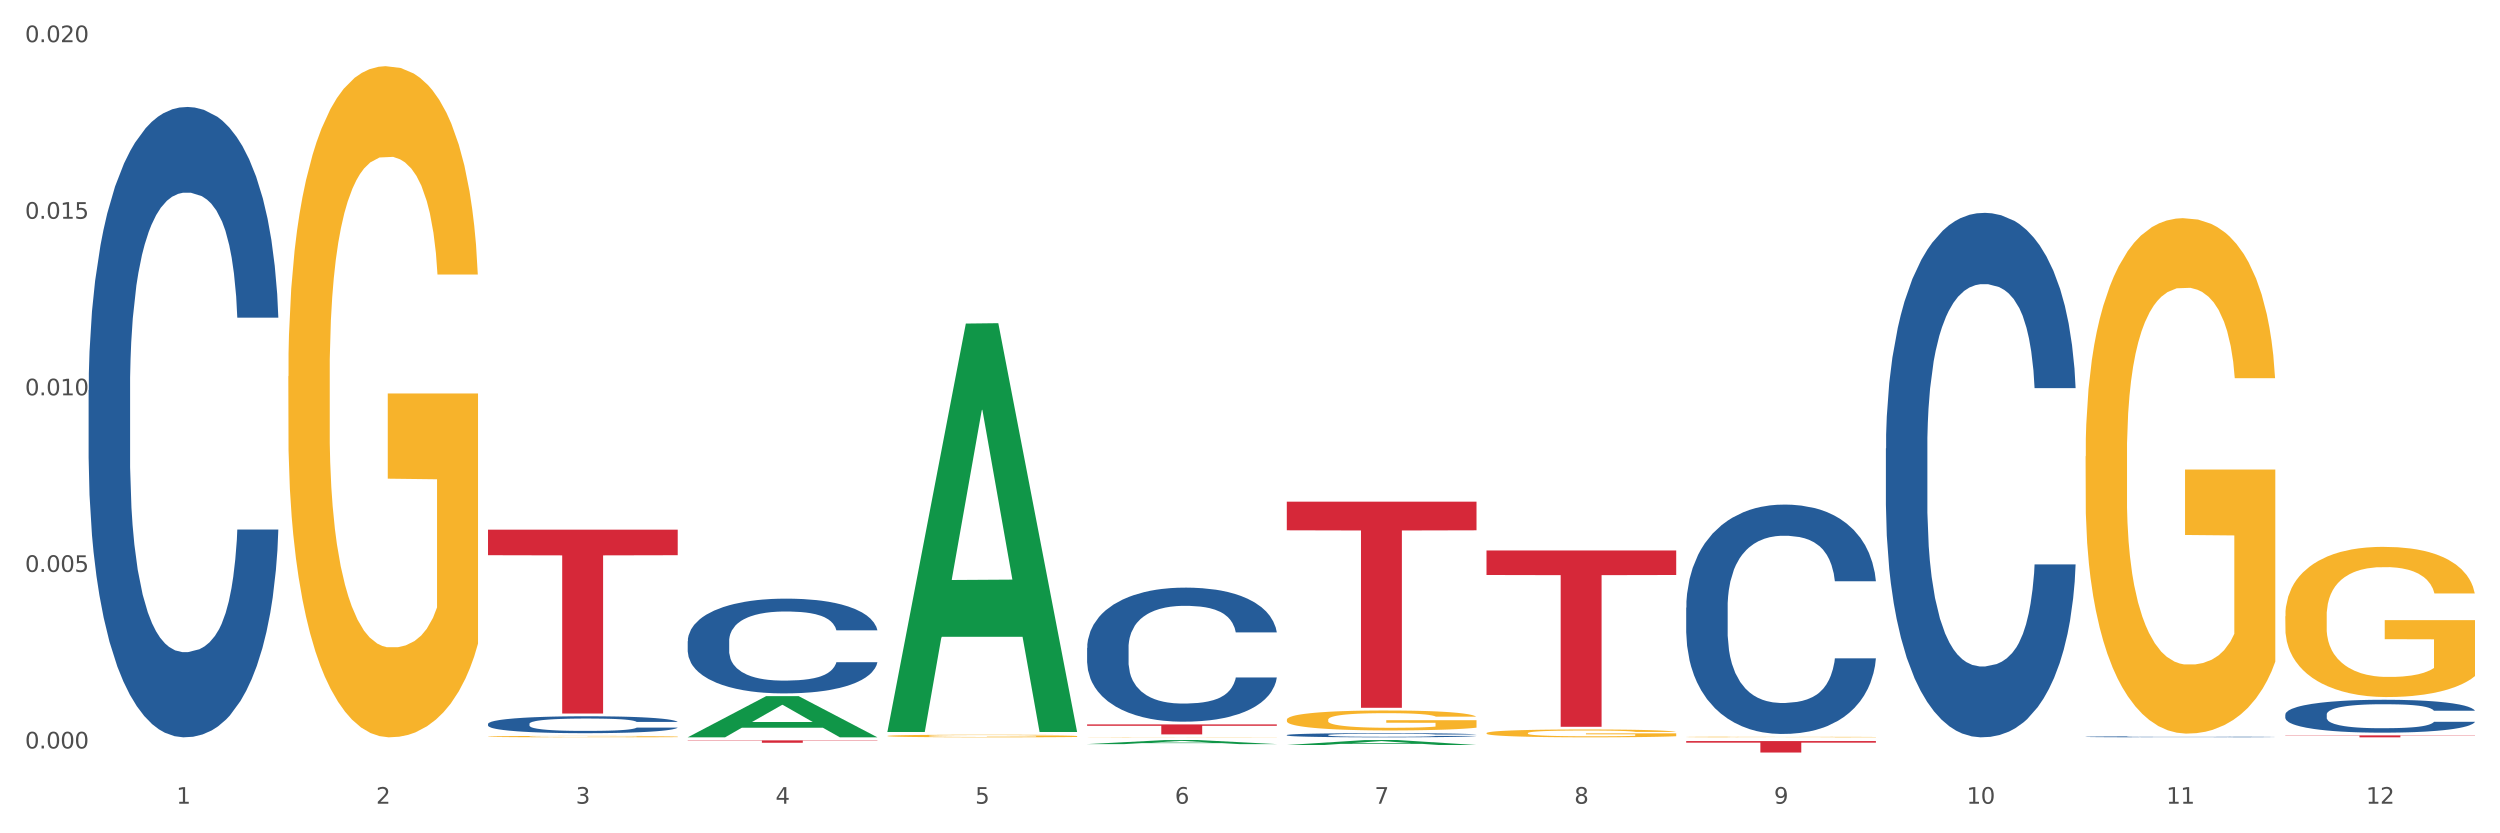 <?xml version="1.0" encoding="utf-8" standalone="no"?>
<!DOCTYPE svg PUBLIC "-//W3C//DTD SVG 1.1//EN"
  "http://www.w3.org/Graphics/SVG/1.1/DTD/svg11.dtd">
<svg xmlns:xlink="http://www.w3.org/1999/xlink" width="1080pt" height="360pt" viewBox="0 0 1080 360" xmlns="http://www.w3.org/2000/svg" version="1.1">
 <rect x="0" y="0" width="1080" height="360" fill="#333333" stroke="none"/>
 <defs>
  <style type="text/css">*{stroke-linejoin: round; stroke-linecap: butt}</style>
 </defs>
 <g id="figure_1">
  <g id="patch_1">
   <path d="M 0 360 
L 1080 360 
L 1080 0 
L 0 0 
z
" style="fill: #ffffff; stroke: #ffffff; stroke-linejoin: miter"/>
  </g>
  <g id="axes_1">
   <g id="matplotlib.axis_1">
    <g id="xtick_1">
     <g id="text_1">
      <!-- 1 -->
      <g style="fill: #4d4d4d" transform="translate(76.207 347.204) scale(0.096 -0.096)">
       <defs>
        <path id="DejaVuSans-31" d="M 794 531 
L 1825 531 
L 1825 4091 
L 703 3866 
L 703 4441 
L 1819 4666 
L 2450 4666 
L 2450 531 
L 3481 531 
L 3481 0 
L 794 0 
L 794 531 
z
" transform="scale(0.016)"/>
       </defs>
       <use xlink:href="#DejaVuSans-31"/>
      </g>
     </g>
    </g>
    <g id="xtick_2">
     <g id="text_2">
      <!-- 2 -->
      <g style="fill: #4d4d4d" transform="translate(162.476 347.204) scale(0.096 -0.096)">
       <defs>
        <path id="DejaVuSans-32" d="M 1228 531 
L 3431 531 
L 3431 0 
L 469 0 
L 469 531 
Q 828 903 1448 1529 
Q 2069 2156 2228 2338 
Q 2531 2678 2651 2914 
Q 2772 3150 2772 3378 
Q 2772 3750 2511 3984 
Q 2250 4219 1831 4219 
Q 1534 4219 1204 4116 
Q 875 4013 500 3803 
L 500 4441 
Q 881 4594 1212 4672 
Q 1544 4750 1819 4750 
Q 2544 4750 2975 4387 
Q 3406 4025 3406 3419 
Q 3406 3131 3298 2873 
Q 3191 2616 2906 2266 
Q 2828 2175 2409 1742 
Q 1991 1309 1228 531 
z
" transform="scale(0.016)"/>
       </defs>
       <use xlink:href="#DejaVuSans-32"/>
      </g>
     </g>
    </g>
    <g id="xtick_3">
     <g id="text_3">
      <!-- 3 -->
      <g style="fill: #4d4d4d" transform="translate(248.745 347.204) scale(0.096 -0.096)">
       <defs>
        <path id="DejaVuSans-33" d="M 2597 2516 
Q 3050 2419 3304 2112 
Q 3559 1806 3559 1356 
Q 3559 666 3084 287 
Q 2609 -91 1734 -91 
Q 1441 -91 1130 -33 
Q 819 25 488 141 
L 488 750 
Q 750 597 1062 519 
Q 1375 441 1716 441 
Q 2309 441 2620 675 
Q 2931 909 2931 1356 
Q 2931 1769 2642 2001 
Q 2353 2234 1838 2234 
L 1294 2234 
L 1294 2753 
L 1863 2753 
Q 2328 2753 2575 2939 
Q 2822 3125 2822 3475 
Q 2822 3834 2567 4026 
Q 2313 4219 1838 4219 
Q 1578 4219 1281 4162 
Q 984 4106 628 3988 
L 628 4550 
Q 988 4650 1302 4700 
Q 1616 4750 1894 4750 
Q 2613 4750 3031 4423 
Q 3450 4097 3450 3541 
Q 3450 3153 3228 2886 
Q 3006 2619 2597 2516 
z
" transform="scale(0.016)"/>
       </defs>
       <use xlink:href="#DejaVuSans-33"/>
      </g>
     </g>
    </g>
    <g id="xtick_4">
     <g id="text_4">
      <!-- 4 -->
      <g style="fill: #4d4d4d" transform="translate(335.014 347.204) scale(0.096 -0.096)">
       <defs>
        <path id="DejaVuSans-34" d="M 2419 4116 
L 825 1625 
L 2419 1625 
L 2419 4116 
z
M 2253 4666 
L 3047 4666 
L 3047 1625 
L 3713 1625 
L 3713 1100 
L 3047 1100 
L 3047 0 
L 2419 0 
L 2419 1100 
L 313 1100 
L 313 1709 
L 2253 4666 
z
" transform="scale(0.016)"/>
       </defs>
       <use xlink:href="#DejaVuSans-34"/>
      </g>
     </g>
    </g>
    <g id="xtick_5">
     <g id="text_5">
      <!-- 5 -->
      <g style="fill: #4d4d4d" transform="translate(421.284 347.204) scale(0.096 -0.096)">
       <defs>
        <path id="DejaVuSans-35" d="M 691 4666 
L 3169 4666 
L 3169 4134 
L 1269 4134 
L 1269 2991 
Q 1406 3038 1543 3061 
Q 1681 3084 1819 3084 
Q 2600 3084 3056 2656 
Q 3513 2228 3513 1497 
Q 3513 744 3044 326 
Q 2575 -91 1722 -91 
Q 1428 -91 1123 -41 
Q 819 9 494 109 
L 494 744 
Q 775 591 1075 516 
Q 1375 441 1709 441 
Q 2250 441 2565 725 
Q 2881 1009 2881 1497 
Q 2881 1984 2565 2268 
Q 2250 2553 1709 2553 
Q 1456 2553 1204 2497 
Q 953 2441 691 2322 
L 691 4666 
z
" transform="scale(0.016)"/>
       </defs>
       <use xlink:href="#DejaVuSans-35"/>
      </g>
     </g>
    </g>
    <g id="xtick_6">
     <g id="text_6">
      <!-- 6 -->
      <g style="fill: #4d4d4d" transform="translate(507.553 347.204) scale(0.096 -0.096)">
       <defs>
        <path id="DejaVuSans-36" d="M 2113 2584 
Q 1688 2584 1439 2293 
Q 1191 2003 1191 1497 
Q 1191 994 1439 701 
Q 1688 409 2113 409 
Q 2538 409 2786 701 
Q 3034 994 3034 1497 
Q 3034 2003 2786 2293 
Q 2538 2584 2113 2584 
z
M 3366 4563 
L 3366 3988 
Q 3128 4100 2886 4159 
Q 2644 4219 2406 4219 
Q 1781 4219 1451 3797 
Q 1122 3375 1075 2522 
Q 1259 2794 1537 2939 
Q 1816 3084 2150 3084 
Q 2853 3084 3261 2657 
Q 3669 2231 3669 1497 
Q 3669 778 3244 343 
Q 2819 -91 2113 -91 
Q 1303 -91 875 529 
Q 447 1150 447 2328 
Q 447 3434 972 4092 
Q 1497 4750 2381 4750 
Q 2619 4750 2861 4703 
Q 3103 4656 3366 4563 
z
" transform="scale(0.016)"/>
       </defs>
       <use xlink:href="#DejaVuSans-36"/>
      </g>
     </g>
    </g>
    <g id="xtick_7">
     <g id="text_7">
      <!-- 7 -->
      <g style="fill: #4d4d4d" transform="translate(593.822 347.204) scale(0.096 -0.096)">
       <defs>
        <path id="DejaVuSans-37" d="M 525 4666 
L 3525 4666 
L 3525 4397 
L 1831 0 
L 1172 0 
L 2766 4134 
L 525 4134 
L 525 4666 
z
" transform="scale(0.016)"/>
       </defs>
       <use xlink:href="#DejaVuSans-37"/>
      </g>
     </g>
    </g>
    <g id="xtick_8">
     <g id="text_8">
      <!-- 8 -->
      <g style="fill: #4d4d4d" transform="translate(680.091 347.204) scale(0.096 -0.096)">
       <defs>
        <path id="DejaVuSans-38" d="M 2034 2216 
Q 1584 2216 1326 1975 
Q 1069 1734 1069 1313 
Q 1069 891 1326 650 
Q 1584 409 2034 409 
Q 2484 409 2743 651 
Q 3003 894 3003 1313 
Q 3003 1734 2745 1975 
Q 2488 2216 2034 2216 
z
M 1403 2484 
Q 997 2584 770 2862 
Q 544 3141 544 3541 
Q 544 4100 942 4425 
Q 1341 4750 2034 4750 
Q 2731 4750 3128 4425 
Q 3525 4100 3525 3541 
Q 3525 3141 3298 2862 
Q 3072 2584 2669 2484 
Q 3125 2378 3379 2068 
Q 3634 1759 3634 1313 
Q 3634 634 3220 271 
Q 2806 -91 2034 -91 
Q 1263 -91 848 271 
Q 434 634 434 1313 
Q 434 1759 690 2068 
Q 947 2378 1403 2484 
z
M 1172 3481 
Q 1172 3119 1398 2916 
Q 1625 2713 2034 2713 
Q 2441 2713 2670 2916 
Q 2900 3119 2900 3481 
Q 2900 3844 2670 4047 
Q 2441 4250 2034 4250 
Q 1625 4250 1398 4047 
Q 1172 3844 1172 3481 
z
" transform="scale(0.016)"/>
       </defs>
       <use xlink:href="#DejaVuSans-38"/>
      </g>
     </g>
    </g>
    <g id="xtick_9">
     <g id="text_9">
      <!-- 9 -->
      <g style="fill: #4d4d4d" transform="translate(766.361 347.204) scale(0.096 -0.096)">
       <defs>
        <path id="DejaVuSans-39" d="M 703 97 
L 703 672 
Q 941 559 1184 500 
Q 1428 441 1663 441 
Q 2288 441 2617 861 
Q 2947 1281 2994 2138 
Q 2813 1869 2534 1725 
Q 2256 1581 1919 1581 
Q 1219 1581 811 2004 
Q 403 2428 403 3163 
Q 403 3881 828 4315 
Q 1253 4750 1959 4750 
Q 2769 4750 3195 4129 
Q 3622 3509 3622 2328 
Q 3622 1225 3098 567 
Q 2575 -91 1691 -91 
Q 1453 -91 1209 -44 
Q 966 3 703 97 
z
M 1959 2075 
Q 2384 2075 2632 2365 
Q 2881 2656 2881 3163 
Q 2881 3666 2632 3958 
Q 2384 4250 1959 4250 
Q 1534 4250 1286 3958 
Q 1038 3666 1038 3163 
Q 1038 2656 1286 2365 
Q 1534 2075 1959 2075 
z
" transform="scale(0.016)"/>
       </defs>
       <use xlink:href="#DejaVuSans-39"/>
      </g>
     </g>
    </g>
    <g id="xtick_10">
     <g id="text_10">
      <!-- 10 -->
      <g style="fill: #4d4d4d" transform="translate(849.576 347.204) scale(0.096 -0.096)">
       <defs>
        <path id="DejaVuSans-30" d="M 2034 4250 
Q 1547 4250 1301 3770 
Q 1056 3291 1056 2328 
Q 1056 1369 1301 889 
Q 1547 409 2034 409 
Q 2525 409 2770 889 
Q 3016 1369 3016 2328 
Q 3016 3291 2770 3770 
Q 2525 4250 2034 4250 
z
M 2034 4750 
Q 2819 4750 3233 4129 
Q 3647 3509 3647 2328 
Q 3647 1150 3233 529 
Q 2819 -91 2034 -91 
Q 1250 -91 836 529 
Q 422 1150 422 2328 
Q 422 3509 836 4129 
Q 1250 4750 2034 4750 
z
" transform="scale(0.016)"/>
       </defs>
       <use xlink:href="#DejaVuSans-31"/>
       <use xlink:href="#DejaVuSans-30" transform="translate(63.623 0)"/>
      </g>
     </g>
    </g>
    <g id="xtick_11">
     <g id="text_11">
      <!-- 11 -->
      <g style="fill: #4d4d4d" transform="translate(935.845 347.204) scale(0.096 -0.096)">
       <use xlink:href="#DejaVuSans-31"/>
       <use xlink:href="#DejaVuSans-31" transform="translate(63.623 0)"/>
      </g>
     </g>
    </g>
    <g id="xtick_12">
     <g id="text_12">
      <!-- 12 -->
      <g style="fill: #4d4d4d" transform="translate(1022.114 347.204) scale(0.096 -0.096)">
       <use xlink:href="#DejaVuSans-31"/>
       <use xlink:href="#DejaVuSans-32" transform="translate(63.623 0)"/>
      </g>
     </g>
    </g>
    <g id="xtick_13"/>
    <g id="xtick_14"/>
    <g id="xtick_15"/>
    <g id="xtick_16"/>
    <g id="xtick_17"/>
    <g id="xtick_18"/>
    <g id="xtick_19"/>
    <g id="xtick_20"/>
    <g id="xtick_21"/>
    <g id="xtick_22"/>
    <g id="xtick_23"/>
   </g>
   <g id="matplotlib.axis_2">
    <g id="ytick_1">
     <g id="text_13">
      <!-- 0.000 -->
      <g style="fill: #4d4d4d" transform="translate(10.8 323.341) scale(0.096 -0.096)">
       <defs>
        <path id="DejaVuSans-2e" d="M 684 794 
L 1344 794 
L 1344 0 
L 684 0 
L 684 794 
z
" transform="scale(0.016)"/>
       </defs>
       <use xlink:href="#DejaVuSans-30"/>
       <use xlink:href="#DejaVuSans-2e" transform="translate(63.623 0)"/>
       <use xlink:href="#DejaVuSans-30" transform="translate(95.41 0)"/>
       <use xlink:href="#DejaVuSans-30" transform="translate(159.033 0)"/>
       <use xlink:href="#DejaVuSans-30" transform="translate(222.656 0)"/>
      </g>
     </g>
    </g>
    <g id="ytick_2">
     <g id="text_14">
      <!-- 0.005 -->
      <g style="fill: #4d4d4d" transform="translate(10.8 247.06) scale(0.096 -0.096)">
       <use xlink:href="#DejaVuSans-30"/>
       <use xlink:href="#DejaVuSans-2e" transform="translate(63.623 0)"/>
       <use xlink:href="#DejaVuSans-30" transform="translate(95.41 0)"/>
       <use xlink:href="#DejaVuSans-30" transform="translate(159.033 0)"/>
       <use xlink:href="#DejaVuSans-35" transform="translate(222.656 0)"/>
      </g>
     </g>
    </g>
    <g id="ytick_3">
     <g id="text_15">
      <!-- 0.010 -->
      <g style="fill: #4d4d4d" transform="translate(10.8 170.779) scale(0.096 -0.096)">
       <use xlink:href="#DejaVuSans-30"/>
       <use xlink:href="#DejaVuSans-2e" transform="translate(63.623 0)"/>
       <use xlink:href="#DejaVuSans-30" transform="translate(95.41 0)"/>
       <use xlink:href="#DejaVuSans-31" transform="translate(159.033 0)"/>
       <use xlink:href="#DejaVuSans-30" transform="translate(222.656 0)"/>
      </g>
     </g>
    </g>
    <g id="ytick_4">
     <g id="text_16">
      <!-- 0.015 -->
      <g style="fill: #4d4d4d" transform="translate(10.8 94.498) scale(0.096 -0.096)">
       <use xlink:href="#DejaVuSans-30"/>
       <use xlink:href="#DejaVuSans-2e" transform="translate(63.623 0)"/>
       <use xlink:href="#DejaVuSans-30" transform="translate(95.41 0)"/>
       <use xlink:href="#DejaVuSans-31" transform="translate(159.033 0)"/>
       <use xlink:href="#DejaVuSans-35" transform="translate(222.656 0)"/>
      </g>
     </g>
    </g>
    <g id="ytick_5">
     <g id="text_17">
      <!-- 0.020 -->
      <g style="fill: #4d4d4d" transform="translate(10.8 18.217) scale(0.096 -0.096)">
       <use xlink:href="#DejaVuSans-30"/>
       <use xlink:href="#DejaVuSans-2e" transform="translate(63.623 0)"/>
       <use xlink:href="#DejaVuSans-30" transform="translate(95.41 0)"/>
       <use xlink:href="#DejaVuSans-32" transform="translate(159.033 0)"/>
       <use xlink:href="#DejaVuSans-30" transform="translate(222.656 0)"/>
      </g>
     </g>
    </g>
    <g id="ytick_6"/>
    <g id="ytick_7"/>
    <g id="ytick_8"/>
    <g id="ytick_9"/>
   </g>
   <g id="PolyCollection_1">
    <path d="M 297.091 318.496 
L 297.175 318.479 
L 330.971 300.736 
L 344.997 300.719 
L 379.046 318.529 
L 362.824 318.529 
L 355.474 314.382 
L 320.579 314.382 
L 320.325 314.449 
L 313.228 318.529 
L 297.091 318.529 
L 297.091 318.496 
L 324.972 311.907 
L 351.08 311.89 
L 338.153 304.515 
L 337.984 304.482 
L 337.815 304.532 
L 324.888 311.89 
L 324.972 311.907 
L 297.091 318.496 
z
" clip-path="url(#pef9a3d6c8b)" style="fill: #109648"/>
    <path d="M 555.898 310.916 
L 555.995 310.908 
L 555.995 310.624 
L 556.189 310.38 
L 557.156 309.789 
L 558.608 309.301 
L 559.672 309.041 
L 560.736 308.828 
L 561.994 308.615 
L 563.542 308.395 
L 566.348 308.072 
L 568.09 307.906 
L 570.219 307.733 
L 574.089 307.481 
L 576.895 307.339 
L 579.798 307.221 
L 584.539 307.079 
L 587.636 307.016 
L 590.925 306.969 
L 594.893 306.937 
L 597.892 306.929 
L 604.472 306.953 
L 610.084 307.024 
L 612.793 307.079 
L 616.276 307.173 
L 618.115 307.237 
L 621.114 307.363 
L 624.211 307.528 
L 626.34 307.67 
L 629.533 307.938 
L 631.952 308.206 
L 634.177 308.536 
L 635.338 308.765 
L 636.209 308.978 
L 636.983 309.222 
L 637.757 309.608 
L 620.34 309.608 
L 619.663 309.332 
L 618.599 309.072 
L 617.051 308.82 
L 615.696 308.662 
L 613.374 308.466 
L 611.245 308.339 
L 609.019 308.245 
L 606.31 308.166 
L 604.181 308.127 
L 601.182 308.095 
L 595.28 308.103 
L 591.312 308.166 
L 588.603 308.245 
L 586.861 308.316 
L 585.313 308.395 
L 583.572 308.505 
L 581.54 308.67 
L 580.088 308.82 
L 578.637 309.009 
L 577.476 309.198 
L 576.411 309.419 
L 575.541 309.655 
L 574.863 309.899 
L 574.283 310.199 
L 573.799 310.695 
L 573.799 311.774 
L 573.992 312.019 
L 574.476 312.342 
L 575.057 312.586 
L 576.024 312.877 
L 576.895 313.074 
L 578.54 313.358 
L 580.379 313.594 
L 581.83 313.744 
L 583.281 313.87 
L 585.797 314.043 
L 588.603 314.185 
L 591.022 314.272 
L 594.312 314.351 
L 596.537 314.382 
L 598.473 314.398 
L 603.214 314.398 
L 606.6 314.374 
L 610.374 314.319 
L 613.277 314.248 
L 615.696 314.162 
L 618.405 314.02 
L 620.147 313.886 
L 620.147 312.239 
L 598.86 312.231 
L 598.86 311.136 
L 637.854 311.136 
L 637.854 314.351 
L 636.209 314.516 
L 634.371 314.666 
L 632.435 314.8 
L 629.533 314.965 
L 626.049 315.123 
L 622.953 315.233 
L 619.663 315.327 
L 615.793 315.414 
L 610.761 315.493 
L 607.665 315.524 
L 603.794 315.548 
L 599.247 315.556 
L 595.28 315.54 
L 591.409 315.501 
L 587.345 315.43 
L 583.378 315.327 
L 580.379 315.225 
L 577.379 315.099 
L 574.186 314.934 
L 571.67 314.776 
L 569.735 314.634 
L 567.606 314.453 
L 565.284 314.217 
L 563.542 314.004 
L 561.994 313.783 
L 560.349 313.5 
L 559.188 313.256 
L 558.027 312.948 
L 557.35 312.72 
L 556.576 312.365 
L 555.995 311.869 
L 555.898 310.916 
z
" clip-path="url(#pef9a3d6c8b)" style="fill: #f7b32b"/>
    <path d="M 642.167 316.701 
L 642.264 316.698 
L 642.264 316.586 
L 642.458 316.49 
L 643.425 316.257 
L 644.877 316.064 
L 645.941 315.962 
L 647.005 315.878 
L 648.263 315.794 
L 649.811 315.707 
L 652.618 315.58 
L 654.359 315.515 
L 656.488 315.447 
L 660.358 315.347 
L 663.164 315.291 
L 666.067 315.245 
L 670.808 315.189 
L 673.905 315.164 
L 677.195 315.145 
L 681.162 315.133 
L 684.161 315.13 
L 690.741 315.139 
L 696.353 315.167 
L 699.062 315.189 
L 702.546 315.226 
L 704.384 315.251 
L 707.384 315.301 
L 710.48 315.366 
L 712.609 315.422 
L 715.802 315.527 
L 718.221 315.633 
L 720.446 315.763 
L 721.607 315.853 
L 722.478 315.937 
L 723.252 316.033 
L 724.026 316.185 
L 706.61 316.185 
L 705.932 316.077 
L 704.868 315.974 
L 703.32 315.875 
L 701.965 315.813 
L 699.643 315.735 
L 697.514 315.686 
L 695.289 315.648 
L 692.579 315.617 
L 690.451 315.602 
L 687.451 315.589 
L 681.549 315.593 
L 677.582 315.617 
L 674.872 315.648 
L 673.131 315.676 
L 671.582 315.707 
L 669.841 315.751 
L 667.809 315.816 
L 666.357 315.875 
L 664.906 315.949 
L 663.745 316.024 
L 662.681 316.111 
L 661.81 316.204 
L 661.132 316.3 
L 660.552 316.418 
L 660.068 316.614 
L 660.068 317.039 
L 660.262 317.135 
L 660.745 317.263 
L 661.326 317.359 
L 662.294 317.474 
L 663.164 317.551 
L 664.809 317.663 
L 666.648 317.756 
L 668.099 317.815 
L 669.551 317.865 
L 672.066 317.933 
L 674.872 317.989 
L 677.291 318.023 
L 680.581 318.054 
L 682.807 318.067 
L 684.742 318.073 
L 689.483 318.073 
L 692.87 318.063 
L 696.643 318.042 
L 699.546 318.014 
L 701.965 317.98 
L 704.674 317.924 
L 706.416 317.871 
L 706.416 317.222 
L 685.129 317.219 
L 685.129 316.788 
L 724.123 316.788 
L 724.123 318.054 
L 722.478 318.119 
L 720.64 318.178 
L 718.705 318.231 
L 715.802 318.296 
L 712.318 318.358 
L 709.222 318.402 
L 705.932 318.439 
L 702.062 318.473 
L 697.03 318.504 
L 693.934 318.517 
L 690.064 318.526 
L 685.516 318.529 
L 681.549 318.523 
L 677.678 318.507 
L 673.614 318.479 
L 669.647 318.439 
L 666.648 318.399 
L 663.648 318.349 
L 660.455 318.284 
L 657.939 318.222 
L 656.004 318.166 
L 653.875 318.094 
L 651.553 318.001 
L 649.811 317.918 
L 648.263 317.831 
L 646.618 317.719 
L 645.457 317.623 
L 644.296 317.502 
L 643.619 317.412 
L 642.845 317.272 
L 642.264 317.076 
L 642.167 316.701 
z
" clip-path="url(#pef9a3d6c8b)" style="fill: #f7b32b"/>
    <path d="M 728.437 318.375 
L 728.533 318.375 
L 728.533 318.365 
L 728.727 318.357 
L 729.695 318.338 
L 731.146 318.321 
L 732.21 318.313 
L 733.275 318.306 
L 734.533 318.299 
L 736.081 318.291 
L 738.887 318.28 
L 740.628 318.275 
L 742.757 318.269 
L 746.628 318.261 
L 749.434 318.256 
L 752.336 318.252 
L 757.078 318.247 
L 760.174 318.245 
L 763.464 318.244 
L 767.431 318.243 
L 770.43 318.243 
L 777.01 318.243 
L 782.622 318.246 
L 785.332 318.247 
L 788.815 318.251 
L 790.653 318.253 
L 793.653 318.257 
L 796.749 318.262 
L 798.878 318.267 
L 802.071 318.276 
L 804.49 318.285 
L 806.716 318.296 
L 807.877 318.303 
L 808.747 318.311 
L 809.522 318.319 
L 810.296 318.331 
L 792.879 318.331 
L 792.201 318.322 
L 791.137 318.314 
L 789.589 318.305 
L 788.234 318.3 
L 785.912 318.294 
L 783.783 318.289 
L 781.558 318.286 
L 778.849 318.284 
L 776.72 318.282 
L 773.72 318.281 
L 767.818 318.282 
L 763.851 318.284 
L 761.142 318.286 
L 759.4 318.289 
L 757.852 318.291 
L 756.11 318.295 
L 754.078 318.3 
L 752.627 318.305 
L 751.175 318.312 
L 750.014 318.318 
L 748.95 318.325 
L 748.079 318.333 
L 747.402 318.341 
L 746.821 318.351 
L 746.337 318.368 
L 746.337 318.403 
L 746.531 318.412 
L 747.015 318.422 
L 747.595 318.43 
L 748.563 318.44 
L 749.434 318.447 
L 751.078 318.456 
L 752.917 318.464 
L 754.368 318.469 
L 755.82 318.473 
L 758.335 318.479 
L 761.142 318.484 
L 763.561 318.486 
L 766.85 318.489 
L 769.076 318.49 
L 771.011 318.491 
L 775.752 318.491 
L 779.139 318.49 
L 782.913 318.488 
L 785.815 318.486 
L 788.234 318.483 
L 790.944 318.478 
L 792.685 318.474 
L 792.685 318.419 
L 771.398 318.419 
L 771.398 318.382 
L 810.392 318.382 
L 810.392 318.489 
L 808.747 318.495 
L 806.909 318.5 
L 804.974 318.504 
L 802.071 318.509 
L 798.588 318.515 
L 795.491 318.518 
L 792.201 318.521 
L 788.331 318.524 
L 783.3 318.527 
L 780.203 318.528 
L 776.333 318.529 
L 771.785 318.529 
L 767.818 318.529 
L 763.948 318.527 
L 759.884 318.525 
L 755.916 318.521 
L 752.917 318.518 
L 749.917 318.514 
L 746.724 318.508 
L 744.209 318.503 
L 742.273 318.498 
L 740.145 318.492 
L 737.822 318.485 
L 736.081 318.478 
L 734.533 318.47 
L 732.888 318.461 
L 731.726 318.453 
L 730.565 318.442 
L 729.888 318.435 
L 729.114 318.423 
L 728.533 318.407 
L 728.437 318.375 
z
" clip-path="url(#pef9a3d6c8b)" style="fill: #f7b32b"/>
    <path d="M 900.975 197.144 
L 901.072 196.941 
L 901.072 189.619 
L 901.265 183.315 
L 902.233 168.062 
L 903.684 155.453 
L 904.749 148.742 
L 905.813 143.251 
L 907.071 137.76 
L 908.619 132.066 
L 911.425 123.728 
L 913.167 119.457 
L 915.296 114.983 
L 919.166 108.475 
L 921.972 104.814 
L 924.875 101.764 
L 929.616 98.103 
L 932.712 96.476 
L 936.002 95.256 
L 939.969 94.443 
L 942.969 94.239 
L 949.549 94.849 
L 955.161 96.68 
L 957.87 98.103 
L 961.353 100.544 
L 963.192 102.171 
L 966.191 105.425 
L 969.288 109.695 
L 971.416 113.356 
L 974.609 120.27 
L 977.028 127.185 
L 979.254 135.726 
L 980.415 141.624 
L 981.286 147.115 
L 982.06 153.42 
L 982.834 163.385 
L 965.417 163.385 
L 964.74 156.267 
L 963.676 149.556 
L 962.127 143.048 
L 960.773 138.98 
L 958.451 133.896 
L 956.322 130.642 
L 954.096 128.202 
L 951.387 126.168 
L 949.258 125.151 
L 946.259 124.338 
L 940.356 124.541 
L 936.389 126.168 
L 933.68 128.202 
L 931.938 130.032 
L 930.39 132.066 
L 928.648 134.913 
L 926.616 139.184 
L 925.165 143.048 
L 923.714 147.929 
L 922.553 152.809 
L 921.488 158.504 
L 920.617 164.605 
L 919.94 170.909 
L 919.359 178.637 
L 918.876 191.45 
L 918.876 219.311 
L 919.069 225.616 
L 919.553 233.954 
L 920.134 240.258 
L 921.101 247.783 
L 921.972 252.867 
L 923.617 260.188 
L 925.455 266.289 
L 926.907 270.153 
L 928.358 273.407 
L 930.874 277.881 
L 933.68 281.542 
L 936.099 283.779 
L 939.389 285.813 
L 941.614 286.626 
L 943.549 287.033 
L 948.291 287.033 
L 951.677 286.423 
L 955.451 284.999 
L 958.354 283.169 
L 960.773 280.932 
L 963.482 277.271 
L 965.224 273.814 
L 965.224 231.31 
L 943.937 231.106 
L 943.937 202.838 
L 982.931 202.838 
L 982.931 285.813 
L 981.286 290.083 
L 979.447 293.947 
L 977.512 297.405 
L 974.609 301.675 
L 971.126 305.743 
L 968.03 308.59 
L 964.74 311.03 
L 960.87 313.267 
L 955.838 315.301 
L 952.742 316.115 
L 948.871 316.725 
L 944.324 316.928 
L 940.356 316.521 
L 936.486 315.505 
L 932.422 313.674 
L 928.455 311.03 
L 925.455 308.387 
L 922.456 305.133 
L 919.263 300.862 
L 916.747 296.795 
L 914.812 293.134 
L 912.683 288.456 
L 910.361 282.355 
L 908.619 276.864 
L 907.071 271.17 
L 905.426 263.849 
L 904.265 257.544 
L 903.104 249.613 
L 902.426 243.715 
L 901.652 234.564 
L 901.072 221.752 
L 900.975 197.144 
z
" clip-path="url(#pef9a3d6c8b)" style="fill: #f7b32b"/>
    <path d="M 987.244 266.225 
L 987.341 266.166 
L 987.341 264.033 
L 987.535 262.195 
L 988.502 257.751 
L 989.954 254.077 
L 991.018 252.121 
L 992.082 250.521 
L 993.34 248.921 
L 994.888 247.262 
L 997.694 244.832 
L 999.436 243.587 
L 1001.565 242.284 
L 1005.435 240.387 
L 1008.241 239.32 
L 1011.144 238.432 
L 1015.885 237.365 
L 1018.982 236.891 
L 1022.271 236.535 
L 1026.239 236.298 
L 1029.238 236.239 
L 1035.818 236.417 
L 1041.43 236.95 
L 1044.139 237.365 
L 1047.623 238.076 
L 1049.461 238.55 
L 1052.461 239.498 
L 1055.557 240.743 
L 1057.686 241.809 
L 1060.879 243.824 
L 1063.298 245.839 
L 1065.523 248.328 
L 1066.684 250.047 
L 1067.555 251.647 
L 1068.329 253.484 
L 1069.103 256.388 
L 1051.686 256.388 
L 1051.009 254.314 
L 1049.945 252.358 
L 1048.397 250.462 
L 1047.042 249.276 
L 1044.72 247.795 
L 1042.591 246.847 
L 1040.366 246.136 
L 1037.656 245.543 
L 1035.528 245.247 
L 1032.528 245.01 
L 1026.626 245.069 
L 1022.658 245.543 
L 1019.949 246.136 
L 1018.207 246.669 
L 1016.659 247.262 
L 1014.918 248.091 
L 1012.886 249.336 
L 1011.434 250.462 
L 1009.983 251.884 
L 1008.822 253.306 
L 1007.757 254.966 
L 1006.887 256.743 
L 1006.209 258.581 
L 1005.629 260.832 
L 1005.145 264.566 
L 1005.145 272.685 
L 1005.338 274.522 
L 1005.822 276.952 
L 1006.403 278.789 
L 1007.37 280.981 
L 1008.241 282.463 
L 1009.886 284.596 
L 1011.725 286.374 
L 1013.176 287.5 
L 1014.627 288.448 
L 1017.143 289.752 
L 1019.949 290.819 
L 1022.368 291.471 
L 1025.658 292.063 
L 1027.883 292.3 
L 1029.819 292.419 
L 1034.56 292.419 
L 1037.947 292.241 
L 1041.72 291.826 
L 1044.623 291.293 
L 1047.042 290.641 
L 1049.751 289.574 
L 1051.493 288.567 
L 1051.493 276.181 
L 1030.206 276.122 
L 1030.206 267.885 
L 1069.2 267.885 
L 1069.2 292.063 
L 1067.555 293.308 
L 1065.717 294.434 
L 1063.781 295.441 
L 1060.879 296.686 
L 1057.395 297.871 
L 1054.299 298.701 
L 1051.009 299.412 
L 1047.139 300.064 
L 1042.107 300.656 
L 1039.011 300.893 
L 1035.14 301.071 
L 1030.593 301.13 
L 1026.626 301.012 
L 1022.755 300.716 
L 1018.691 300.182 
L 1014.724 299.412 
L 1011.725 298.641 
L 1008.725 297.693 
L 1005.532 296.449 
L 1003.016 295.264 
L 1001.081 294.197 
L 998.952 292.834 
L 996.63 291.056 
L 994.888 289.456 
L 993.34 287.797 
L 991.695 285.663 
L 990.534 283.826 
L 989.373 281.515 
L 988.696 279.796 
L 987.922 277.129 
L 987.341 273.396 
L 987.244 266.225 
z
" clip-path="url(#pef9a3d6c8b)" style="fill: #f7b32b"/>
    <path d="M 38.283 168.562 
L 38.38 168.314 
L 38.38 161.35 
L 38.67 151.9 
L 39.736 134.49 
L 41.092 121.309 
L 43.417 105.89 
L 44.677 99.424 
L 46.324 92.211 
L 49.714 80.522 
L 53.589 70.574 
L 56.302 65.103 
L 58.336 61.621 
L 62.889 55.404 
L 65.505 52.668 
L 68.217 50.43 
L 70.542 48.937 
L 74.417 47.197 
L 77.517 46.45 
L 81.101 46.202 
L 84.105 46.45 
L 88.076 47.445 
L 93.889 50.43 
L 96.117 52.171 
L 99.12 55.155 
L 102.22 59.134 
L 104.739 63.113 
L 107.645 68.833 
L 110.648 76.294 
L 113.554 85.745 
L 115.589 94.45 
L 117.236 103.652 
L 118.689 114.843 
L 119.754 127.029 
L 120.239 137.226 
L 102.511 137.226 
L 102.026 128.024 
L 101.058 118.076 
L 100.089 111.361 
L 99.023 105.89 
L 97.376 99.672 
L 95.923 95.693 
L 93.501 90.968 
L 91.273 87.983 
L 89.433 86.243 
L 87.205 84.75 
L 82.458 83.258 
L 79.067 83.258 
L 76.936 83.756 
L 74.32 84.999 
L 72.092 86.74 
L 69.477 89.724 
L 67.442 92.957 
L 65.408 97.185 
L 64.245 100.17 
L 62.502 105.641 
L 61.339 110.118 
L 59.789 117.828 
L 58.917 123.299 
L 57.367 137.475 
L 56.689 147.92 
L 56.399 155.133 
L 56.205 163.091 
L 56.205 201.888 
L 56.786 219.297 
L 57.27 226.758 
L 58.045 235.214 
L 59.498 246.157 
L 61.63 256.851 
L 63.858 264.561 
L 65.698 269.286 
L 67.442 272.768 
L 69.186 275.504 
L 71.317 277.991 
L 73.061 279.483 
L 75.677 280.975 
L 78.776 281.721 
L 81.198 281.721 
L 86.139 280.478 
L 88.367 279.234 
L 90.498 277.493 
L 92.823 274.758 
L 94.664 271.773 
L 95.73 269.535 
L 97.473 264.81 
L 98.83 259.836 
L 99.992 254.116 
L 100.767 249.142 
L 101.639 241.681 
L 102.317 233.225 
L 102.511 228.748 
L 120.239 228.748 
L 119.851 237.701 
L 119.173 246.406 
L 117.817 258.095 
L 116.751 264.81 
L 115.104 273.017 
L 113.361 279.98 
L 110.939 287.69 
L 108.711 293.41 
L 106.386 298.384 
L 103.867 302.861 
L 99.314 309.078 
L 97.667 310.819 
L 94.18 313.804 
L 91.467 315.545 
L 87.495 317.286 
L 83.426 318.28 
L 79.164 318.529 
L 75.386 318.032 
L 71.22 316.539 
L 68.605 315.047 
L 65.698 312.809 
L 62.308 309.327 
L 59.111 305.099 
L 56.108 300.125 
L 53.299 294.405 
L 50.683 287.939 
L 47.292 277.245 
L 44.774 266.799 
L 42.933 257.1 
L 41.674 248.893 
L 40.414 238.447 
L 39.736 231.235 
L 38.67 213.826 
L 38.283 197.66 
L 38.283 168.562 
z
" clip-path="url(#pef9a3d6c8b)" style="fill: #255c99"/>
    <path d="M 210.821 312.708 
L 210.918 312.702 
L 210.918 312.515 
L 211.209 312.261 
L 212.275 311.793 
L 213.631 311.439 
L 215.956 311.025 
L 217.215 310.852 
L 218.862 310.658 
L 222.253 310.344 
L 226.128 310.077 
L 228.84 309.93 
L 230.874 309.836 
L 235.428 309.669 
L 238.043 309.596 
L 240.756 309.536 
L 243.081 309.496 
L 246.956 309.449 
L 250.056 309.429 
L 253.64 309.422 
L 256.643 309.429 
L 260.615 309.456 
L 266.427 309.536 
L 268.655 309.582 
L 271.659 309.663 
L 274.759 309.77 
L 277.277 309.876 
L 280.183 310.03 
L 283.187 310.23 
L 286.093 310.484 
L 288.127 310.718 
L 289.774 310.965 
L 291.227 311.266 
L 292.293 311.593 
L 292.777 311.867 
L 275.049 311.867 
L 274.565 311.62 
L 273.596 311.353 
L 272.627 311.172 
L 271.562 311.025 
L 269.915 310.858 
L 268.462 310.751 
L 266.04 310.624 
L 263.812 310.544 
L 261.971 310.498 
L 259.743 310.457 
L 254.996 310.417 
L 251.606 310.417 
L 249.474 310.431 
L 246.859 310.464 
L 244.631 310.511 
L 242.015 310.591 
L 239.981 310.678 
L 237.946 310.791 
L 236.784 310.872 
L 235.04 311.019 
L 233.878 311.139 
L 232.328 311.346 
L 231.456 311.493 
L 229.906 311.874 
L 229.228 312.154 
L 228.937 312.348 
L 228.743 312.561 
L 228.743 313.603 
L 229.324 314.071 
L 229.809 314.271 
L 230.584 314.499 
L 232.037 314.792 
L 234.168 315.08 
L 236.396 315.287 
L 238.237 315.414 
L 239.981 315.507 
L 241.724 315.581 
L 243.856 315.647 
L 245.599 315.687 
L 248.215 315.728 
L 251.315 315.748 
L 253.737 315.748 
L 258.677 315.714 
L 260.905 315.681 
L 263.037 315.634 
L 265.362 315.561 
L 267.202 315.48 
L 268.268 315.42 
L 270.012 315.293 
L 271.368 315.16 
L 272.53 315.006 
L 273.305 314.873 
L 274.177 314.672 
L 274.855 314.445 
L 275.049 314.325 
L 292.777 314.325 
L 292.39 314.565 
L 291.712 314.799 
L 290.355 315.113 
L 289.29 315.293 
L 287.643 315.514 
L 285.899 315.701 
L 283.477 315.908 
L 281.249 316.061 
L 278.924 316.195 
L 276.405 316.315 
L 271.852 316.482 
L 270.205 316.529 
L 266.718 316.609 
L 264.005 316.656 
L 260.034 316.703 
L 255.965 316.729 
L 251.702 316.736 
L 247.924 316.723 
L 243.759 316.683 
L 241.143 316.643 
L 238.237 316.582 
L 234.846 316.489 
L 231.649 316.375 
L 228.646 316.242 
L 225.837 316.088 
L 223.221 315.915 
L 219.831 315.627 
L 217.312 315.347 
L 215.471 315.086 
L 214.212 314.866 
L 212.953 314.585 
L 212.275 314.392 
L 211.209 313.924 
L 210.821 313.49 
L 210.821 312.708 
z
" clip-path="url(#pef9a3d6c8b)" style="fill: #255c99"/>
    <path d="M 297.091 277.006 
L 297.187 276.969 
L 297.187 275.922 
L 297.478 274.501 
L 298.544 271.884 
L 299.9 269.902 
L 302.225 267.583 
L 303.484 266.611 
L 305.131 265.527 
L 308.522 263.769 
L 312.397 262.273 
L 315.109 261.451 
L 317.144 260.927 
L 321.697 259.992 
L 324.312 259.581 
L 327.025 259.245 
L 329.35 259.02 
L 333.225 258.759 
L 336.325 258.646 
L 339.909 258.609 
L 342.912 258.646 
L 346.884 258.796 
L 352.697 259.245 
L 354.925 259.506 
L 357.928 259.955 
L 361.028 260.553 
L 363.546 261.152 
L 366.453 262.012 
L 369.456 263.134 
L 372.362 264.554 
L 374.396 265.863 
L 376.043 267.247 
L 377.496 268.929 
L 378.562 270.762 
L 379.046 272.295 
L 361.318 272.295 
L 360.834 270.911 
L 359.865 269.416 
L 358.896 268.406 
L 357.831 267.583 
L 356.184 266.648 
L 354.731 266.05 
L 352.309 265.34 
L 350.081 264.891 
L 348.24 264.629 
L 346.012 264.405 
L 341.265 264.181 
L 337.875 264.181 
L 335.744 264.255 
L 333.128 264.442 
L 330.9 264.704 
L 328.284 265.153 
L 326.25 265.639 
L 324.215 266.275 
L 323.053 266.723 
L 321.309 267.546 
L 320.147 268.219 
L 318.597 269.378 
L 317.725 270.201 
L 316.175 272.332 
L 315.497 273.903 
L 315.206 274.987 
L 315.012 276.184 
L 315.012 282.017 
L 315.594 284.635 
L 316.078 285.756 
L 316.853 287.028 
L 318.306 288.673 
L 320.437 290.281 
L 322.665 291.44 
L 324.506 292.151 
L 326.25 292.674 
L 327.994 293.085 
L 330.125 293.459 
L 331.869 293.684 
L 334.484 293.908 
L 337.584 294.02 
L 340.006 294.02 
L 344.947 293.833 
L 347.175 293.646 
L 349.306 293.385 
L 351.631 292.973 
L 353.472 292.525 
L 354.537 292.188 
L 356.281 291.478 
L 357.637 290.73 
L 358.8 289.87 
L 359.575 289.122 
L 360.446 288 
L 361.125 286.729 
L 361.318 286.056 
L 379.046 286.056 
L 378.659 287.402 
L 377.981 288.71 
L 376.625 290.468 
L 375.559 291.478 
L 373.912 292.711 
L 372.168 293.758 
L 369.746 294.918 
L 367.518 295.778 
L 365.193 296.526 
L 362.675 297.199 
L 358.121 298.133 
L 356.475 298.395 
L 352.987 298.844 
L 350.275 299.106 
L 346.303 299.367 
L 342.234 299.517 
L 337.972 299.554 
L 334.194 299.48 
L 330.028 299.255 
L 327.412 299.031 
L 324.506 298.694 
L 321.115 298.171 
L 317.919 297.535 
L 314.916 296.787 
L 312.106 295.927 
L 309.491 294.955 
L 306.1 293.347 
L 303.581 291.777 
L 301.741 290.318 
L 300.481 289.084 
L 299.222 287.514 
L 298.544 286.429 
L 297.478 283.812 
L 297.091 281.381 
L 297.091 277.006 
z
" clip-path="url(#pef9a3d6c8b)" style="fill: #255c99"/>
    <path d="M 469.629 279.874 
L 469.726 279.821 
L 469.726 278.34 
L 470.017 276.33 
L 471.082 272.627 
L 472.438 269.824 
L 474.763 266.544 
L 476.023 265.169 
L 477.67 263.635 
L 481.06 261.149 
L 484.935 259.033 
L 487.648 257.87 
L 489.682 257.129 
L 494.235 255.807 
L 496.851 255.225 
L 499.563 254.749 
L 501.888 254.431 
L 505.763 254.061 
L 508.863 253.902 
L 512.448 253.85 
L 515.451 253.902 
L 519.422 254.114 
L 525.235 254.749 
L 527.463 255.119 
L 530.466 255.754 
L 533.566 256.6 
L 536.085 257.446 
L 538.991 258.663 
L 541.994 260.25 
L 544.9 262.26 
L 546.935 264.111 
L 548.582 266.068 
L 550.035 268.449 
L 551.1 271.04 
L 551.585 273.209 
L 533.857 273.209 
L 533.372 271.252 
L 532.404 269.136 
L 531.435 267.708 
L 530.369 266.544 
L 528.722 265.222 
L 527.269 264.376 
L 524.847 263.371 
L 522.619 262.736 
L 520.779 262.366 
L 518.551 262.048 
L 513.804 261.731 
L 510.413 261.731 
L 508.282 261.837 
L 505.666 262.101 
L 503.438 262.471 
L 500.823 263.106 
L 498.788 263.794 
L 496.754 264.693 
L 495.591 265.328 
L 493.848 266.492 
L 492.685 267.444 
L 491.135 269.083 
L 490.263 270.247 
L 488.713 273.262 
L 488.035 275.484 
L 487.745 277.018 
L 487.551 278.71 
L 487.551 286.962 
L 488.132 290.665 
L 488.616 292.252 
L 489.391 294.05 
L 490.845 296.377 
L 492.976 298.652 
L 495.204 300.292 
L 497.044 301.297 
L 498.788 302.037 
L 500.532 302.619 
L 502.663 303.148 
L 504.407 303.465 
L 507.023 303.783 
L 510.123 303.941 
L 512.544 303.941 
L 517.485 303.677 
L 519.713 303.412 
L 521.844 303.042 
L 524.169 302.46 
L 526.01 301.826 
L 527.076 301.35 
L 528.819 300.344 
L 530.176 299.287 
L 531.338 298.07 
L 532.113 297.012 
L 532.985 295.425 
L 533.663 293.627 
L 533.857 292.675 
L 551.585 292.675 
L 551.197 294.579 
L 550.519 296.43 
L 549.163 298.916 
L 548.097 300.344 
L 546.45 302.09 
L 544.707 303.571 
L 542.285 305.211 
L 540.057 306.427 
L 537.732 307.485 
L 535.213 308.437 
L 530.66 309.76 
L 529.013 310.13 
L 525.526 310.765 
L 522.813 311.135 
L 518.841 311.505 
L 514.772 311.717 
L 510.51 311.77 
L 506.732 311.664 
L 502.566 311.347 
L 499.951 311.029 
L 497.044 310.553 
L 493.654 309.813 
L 490.457 308.914 
L 487.454 307.856 
L 484.645 306.639 
L 482.029 305.264 
L 478.638 302.989 
L 476.12 300.768 
L 474.279 298.705 
L 473.02 296.959 
L 471.76 294.738 
L 471.082 293.204 
L 470.017 289.501 
L 469.629 286.063 
L 469.629 279.874 
z
" clip-path="url(#pef9a3d6c8b)" style="fill: #255c99"/>
    <path d="M 555.898 317.533 
L 555.995 317.531 
L 555.995 317.485 
L 556.286 317.422 
L 557.351 317.307 
L 558.708 317.219 
L 561.033 317.117 
L 562.292 317.074 
L 563.939 317.026 
L 567.329 316.948 
L 571.204 316.882 
L 573.917 316.846 
L 575.951 316.823 
L 580.504 316.782 
L 583.12 316.763 
L 585.832 316.748 
L 588.157 316.739 
L 592.032 316.727 
L 595.132 316.722 
L 598.717 316.72 
L 601.72 316.722 
L 605.692 316.729 
L 611.504 316.748 
L 613.732 316.76 
L 616.735 316.78 
L 619.835 316.806 
L 622.354 316.833 
L 625.26 316.871 
L 628.263 316.92 
L 631.17 316.983 
L 633.204 317.041 
L 634.851 317.102 
L 636.304 317.176 
L 637.37 317.257 
L 637.854 317.325 
L 620.126 317.325 
L 619.642 317.264 
L 618.673 317.198 
L 617.704 317.153 
L 616.638 317.117 
L 614.992 317.076 
L 613.538 317.049 
L 611.117 317.018 
L 608.889 316.998 
L 607.048 316.986 
L 604.82 316.976 
L 600.073 316.967 
L 596.682 316.967 
L 594.551 316.97 
L 591.936 316.978 
L 589.707 316.99 
L 587.092 317.009 
L 585.057 317.031 
L 583.023 317.059 
L 581.861 317.079 
L 580.117 317.115 
L 578.954 317.145 
L 577.404 317.196 
L 576.532 317.232 
L 574.982 317.327 
L 574.304 317.396 
L 574.014 317.444 
L 573.82 317.497 
L 573.82 317.754 
L 574.401 317.87 
L 574.886 317.92 
L 575.661 317.976 
L 577.114 318.048 
L 579.245 318.119 
L 581.473 318.171 
L 583.314 318.202 
L 585.057 318.225 
L 586.801 318.243 
L 588.932 318.26 
L 590.676 318.27 
L 593.292 318.28 
L 596.392 318.285 
L 598.814 318.285 
L 603.754 318.276 
L 605.982 318.268 
L 608.114 318.257 
L 610.439 318.238 
L 612.279 318.219 
L 613.345 318.204 
L 615.088 318.172 
L 616.445 318.139 
L 617.607 318.101 
L 618.382 318.068 
L 619.254 318.019 
L 619.932 317.963 
L 620.126 317.933 
L 637.854 317.933 
L 637.466 317.992 
L 636.788 318.05 
L 635.432 318.128 
L 634.366 318.172 
L 632.72 318.227 
L 630.976 318.273 
L 628.554 318.324 
L 626.326 318.362 
L 624.001 318.395 
L 621.482 318.425 
L 616.929 318.466 
L 615.282 318.478 
L 611.795 318.498 
L 609.082 318.509 
L 605.11 318.521 
L 601.042 318.527 
L 596.779 318.529 
L 593.001 318.526 
L 588.836 318.516 
L 586.22 318.506 
L 583.314 318.491 
L 579.923 318.468 
L 576.726 318.44 
L 573.723 318.407 
L 570.914 318.369 
L 568.298 318.326 
L 564.908 318.255 
L 562.389 318.186 
L 560.548 318.121 
L 559.289 318.067 
L 558.029 317.997 
L 557.351 317.949 
L 556.286 317.834 
L 555.898 317.726 
L 555.898 317.533 
z
" clip-path="url(#pef9a3d6c8b)" style="fill: #255c99"/>
    <path d="M 728.437 262.502 
L 728.534 262.411 
L 728.534 259.877 
L 728.824 256.438 
L 729.89 250.102 
L 731.246 245.305 
L 733.571 239.694 
L 734.83 237.341 
L 736.477 234.716 
L 739.868 230.462 
L 743.743 226.842 
L 746.455 224.851 
L 748.49 223.583 
L 753.043 221.321 
L 755.658 220.325 
L 758.371 219.511 
L 760.696 218.968 
L 764.571 218.334 
L 767.671 218.062 
L 771.255 217.972 
L 774.258 218.062 
L 778.23 218.424 
L 784.043 219.511 
L 786.271 220.144 
L 789.274 221.23 
L 792.374 222.678 
L 794.892 224.126 
L 797.799 226.208 
L 800.802 228.923 
L 803.708 232.363 
L 805.742 235.53 
L 807.389 238.879 
L 808.842 242.952 
L 809.908 247.387 
L 810.392 251.098 
L 792.664 251.098 
L 792.18 247.749 
L 791.211 244.129 
L 790.243 241.685 
L 789.177 239.694 
L 787.53 237.431 
L 786.077 235.983 
L 783.655 234.263 
L 781.427 233.177 
L 779.586 232.544 
L 777.358 232.001 
L 772.611 231.458 
L 769.221 231.458 
L 767.09 231.639 
L 764.474 232.091 
L 762.246 232.725 
L 759.63 233.811 
L 757.596 234.987 
L 755.561 236.526 
L 754.399 237.612 
L 752.655 239.603 
L 751.493 241.232 
L 749.943 244.038 
L 749.071 246.029 
L 747.521 251.188 
L 746.843 254.99 
L 746.552 257.614 
L 746.358 260.511 
L 746.358 274.63 
L 746.94 280.965 
L 747.424 283.681 
L 748.199 286.758 
L 749.652 290.74 
L 751.783 294.632 
L 754.011 297.438 
L 755.852 299.157 
L 757.596 300.425 
L 759.34 301.42 
L 761.471 302.325 
L 763.215 302.868 
L 765.83 303.411 
L 768.93 303.683 
L 771.352 303.683 
L 776.293 303.23 
L 778.521 302.778 
L 780.652 302.144 
L 782.977 301.149 
L 784.818 300.063 
L 785.883 299.248 
L 787.627 297.528 
L 788.983 295.718 
L 790.146 293.637 
L 790.921 291.826 
L 791.793 289.111 
L 792.471 286.034 
L 792.664 284.405 
L 810.392 284.405 
L 810.005 287.663 
L 809.327 290.831 
L 807.971 295.085 
L 806.905 297.528 
L 805.258 300.515 
L 803.514 303.049 
L 801.092 305.855 
L 798.864 307.937 
L 796.539 309.747 
L 794.021 311.376 
L 789.468 313.639 
L 787.821 314.272 
L 784.333 315.358 
L 781.621 315.992 
L 777.649 316.626 
L 773.58 316.988 
L 769.318 317.078 
L 765.54 316.897 
L 761.374 316.354 
L 758.758 315.811 
L 755.852 314.996 
L 752.461 313.729 
L 749.265 312.191 
L 746.262 310.38 
L 743.452 308.299 
L 740.837 305.946 
L 737.446 302.054 
L 734.927 298.252 
L 733.087 294.723 
L 731.827 291.736 
L 730.568 287.935 
L 729.89 285.31 
L 728.824 278.974 
L 728.437 273.091 
L 728.437 262.502 
z
" clip-path="url(#pef9a3d6c8b)" style="fill: #255c99"/>
    <path d="M 814.706 193.753 
L 814.803 193.546 
L 814.803 187.752 
L 815.093 179.889 
L 816.159 165.404 
L 817.515 154.437 
L 819.84 141.608 
L 821.1 136.228 
L 822.746 130.227 
L 826.137 120.502 
L 830.012 112.225 
L 832.724 107.672 
L 834.759 104.775 
L 839.312 99.602 
L 841.928 97.326 
L 844.64 95.464 
L 846.965 94.222 
L 850.84 92.774 
L 853.94 92.153 
L 857.524 91.946 
L 860.527 92.153 
L 864.499 92.981 
L 870.312 95.464 
L 872.54 96.912 
L 875.543 99.395 
L 878.643 102.706 
L 881.162 106.017 
L 884.068 110.776 
L 887.071 116.984 
L 889.977 124.847 
L 892.012 132.09 
L 893.658 139.746 
L 895.112 149.057 
L 896.177 159.197 
L 896.662 167.681 
L 878.934 167.681 
L 878.449 160.024 
L 877.48 151.747 
L 876.512 146.16 
L 875.446 141.608 
L 873.799 136.435 
L 872.346 133.124 
L 869.924 129.193 
L 867.696 126.709 
L 865.856 125.261 
L 863.627 124.019 
L 858.881 122.778 
L 855.49 122.778 
L 853.359 123.192 
L 850.743 124.226 
L 848.515 125.675 
L 845.899 128.158 
L 843.865 130.848 
L 841.831 134.366 
L 840.668 136.849 
L 838.924 141.401 
L 837.762 145.126 
L 836.212 151.54 
L 835.34 156.093 
L 833.79 167.888 
L 833.112 176.578 
L 832.821 182.579 
L 832.628 189.201 
L 832.628 221.481 
L 833.209 235.966 
L 833.693 242.174 
L 834.468 249.209 
L 835.921 258.314 
L 838.053 267.212 
L 840.281 273.626 
L 842.121 277.558 
L 843.865 280.455 
L 845.609 282.731 
L 847.74 284.8 
L 849.484 286.042 
L 852.099 287.283 
L 855.199 287.904 
L 857.621 287.904 
L 862.562 286.87 
L 864.79 285.835 
L 866.921 284.386 
L 869.246 282.11 
L 871.087 279.627 
L 872.152 277.765 
L 873.896 273.833 
L 875.252 269.695 
L 876.415 264.935 
L 877.19 260.797 
L 878.062 254.589 
L 878.74 247.554 
L 878.934 243.829 
L 896.662 243.829 
L 896.274 251.278 
L 895.596 258.521 
L 894.24 268.246 
L 893.174 273.833 
L 891.527 280.662 
L 889.784 286.456 
L 887.362 292.87 
L 885.134 297.63 
L 882.809 301.768 
L 880.29 305.493 
L 875.737 310.666 
L 874.09 312.114 
L 870.602 314.598 
L 867.89 316.046 
L 863.918 317.494 
L 859.849 318.322 
L 855.587 318.529 
L 851.809 318.115 
L 847.643 316.874 
L 845.028 315.632 
L 842.121 313.77 
L 838.731 310.873 
L 835.534 307.355 
L 832.531 303.217 
L 829.721 298.457 
L 827.106 293.077 
L 823.715 284.18 
L 821.196 275.489 
L 819.356 267.419 
L 818.096 260.59 
L 816.837 251.899 
L 816.159 245.898 
L 815.093 231.414 
L 814.706 217.963 
L 814.706 193.753 
z
" clip-path="url(#pef9a3d6c8b)" style="fill: #255c99"/>
    <path d="M 900.975 318.289 
L 901.072 318.288 
L 901.072 318.277 
L 901.363 318.262 
L 902.428 318.234 
L 903.784 318.213 
L 906.109 318.188 
L 907.369 318.178 
L 909.016 318.166 
L 912.406 318.148 
L 916.281 318.132 
L 918.994 318.123 
L 921.028 318.117 
L 925.581 318.107 
L 928.197 318.103 
L 930.909 318.099 
L 933.234 318.097 
L 937.109 318.094 
L 940.209 318.093 
L 943.794 318.093 
L 946.797 318.093 
L 950.768 318.095 
L 956.581 318.099 
L 958.809 318.102 
L 961.812 318.107 
L 964.912 318.113 
L 967.431 318.12 
L 970.337 318.129 
L 973.34 318.141 
L 976.246 318.156 
L 978.281 318.17 
L 979.928 318.185 
L 981.381 318.203 
L 982.446 318.222 
L 982.931 318.238 
L 965.203 318.238 
L 964.718 318.224 
L 963.75 318.208 
L 962.781 318.197 
L 961.715 318.188 
L 960.068 318.178 
L 958.615 318.172 
L 956.193 318.164 
L 953.965 318.16 
L 952.125 318.157 
L 949.897 318.154 
L 945.15 318.152 
L 941.759 318.152 
L 939.628 318.153 
L 937.012 318.155 
L 934.784 318.158 
L 932.169 318.162 
L 930.134 318.168 
L 928.1 318.174 
L 926.937 318.179 
L 925.194 318.188 
L 924.031 318.195 
L 922.481 318.207 
L 921.609 318.216 
L 920.059 318.239 
L 919.381 318.256 
L 919.091 318.267 
L 918.897 318.28 
L 918.897 318.342 
L 919.478 318.37 
L 919.962 318.382 
L 920.737 318.396 
L 922.191 318.413 
L 924.322 318.43 
L 926.55 318.443 
L 928.391 318.45 
L 930.134 318.456 
L 931.878 318.46 
L 934.009 318.464 
L 935.753 318.466 
L 938.369 318.469 
L 941.469 318.47 
L 943.89 318.47 
L 948.831 318.468 
L 951.059 318.466 
L 953.19 318.463 
L 955.515 318.459 
L 957.356 318.454 
L 958.422 318.451 
L 960.165 318.443 
L 961.522 318.435 
L 962.684 318.426 
L 963.459 318.418 
L 964.331 318.406 
L 965.009 318.392 
L 965.203 318.385 
L 982.931 318.385 
L 982.543 318.4 
L 981.865 318.413 
L 980.509 318.432 
L 979.443 318.443 
L 977.796 318.456 
L 976.053 318.467 
L 973.631 318.48 
L 971.403 318.489 
L 969.078 318.497 
L 966.559 318.504 
L 962.006 318.514 
L 960.359 318.517 
L 956.872 318.522 
L 954.159 318.524 
L 950.187 318.527 
L 946.119 318.529 
L 941.856 318.529 
L 938.078 318.528 
L 933.912 318.526 
L 931.297 318.523 
L 928.391 318.52 
L 925 318.514 
L 921.803 318.508 
L 918.8 318.5 
L 915.991 318.49 
L 913.375 318.48 
L 909.984 318.463 
L 907.466 318.446 
L 905.625 318.431 
L 904.366 318.417 
L 903.106 318.401 
L 902.428 318.389 
L 901.363 318.361 
L 900.975 318.335 
L 900.975 318.289 
z
" clip-path="url(#pef9a3d6c8b)" style="fill: #255c99"/>
    <path d="M 987.244 308.685 
L 987.341 308.672 
L 987.341 308.308 
L 987.632 307.815 
L 988.697 306.905 
L 990.054 306.217 
L 992.379 305.412 
L 993.638 305.074 
L 995.285 304.698 
L 998.675 304.087 
L 1002.55 303.568 
L 1005.263 303.282 
L 1007.297 303.1 
L 1011.85 302.775 
L 1014.466 302.633 
L 1017.178 302.516 
L 1019.503 302.438 
L 1023.378 302.347 
L 1026.478 302.308 
L 1030.063 302.295 
L 1033.066 302.308 
L 1037.038 302.36 
L 1042.85 302.516 
L 1045.078 302.607 
L 1048.081 302.762 
L 1051.181 302.97 
L 1053.7 303.178 
L 1056.606 303.477 
L 1059.609 303.866 
L 1062.516 304.36 
L 1064.55 304.814 
L 1066.197 305.295 
L 1067.65 305.879 
L 1068.716 306.516 
L 1069.2 307.048 
L 1051.472 307.048 
L 1050.988 306.568 
L 1050.019 306.048 
L 1049.05 305.698 
L 1047.985 305.412 
L 1046.338 305.087 
L 1044.885 304.879 
L 1042.463 304.633 
L 1040.235 304.477 
L 1038.394 304.386 
L 1036.166 304.308 
L 1031.419 304.23 
L 1028.028 304.23 
L 1025.897 304.256 
L 1023.282 304.321 
L 1021.053 304.412 
L 1018.438 304.568 
L 1016.403 304.737 
L 1014.369 304.957 
L 1013.207 305.113 
L 1011.463 305.399 
L 1010.3 305.633 
L 1008.75 306.035 
L 1007.879 306.321 
L 1006.329 307.061 
L 1005.65 307.607 
L 1005.36 307.983 
L 1005.166 308.399 
L 1005.166 310.425 
L 1005.747 311.334 
L 1006.232 311.724 
L 1007.007 312.165 
L 1008.46 312.737 
L 1010.591 313.295 
L 1012.819 313.698 
L 1014.66 313.945 
L 1016.403 314.126 
L 1018.147 314.269 
L 1020.278 314.399 
L 1022.022 314.477 
L 1024.638 314.555 
L 1027.738 314.594 
L 1030.16 314.594 
L 1035.1 314.529 
L 1037.328 314.464 
L 1039.46 314.373 
L 1041.785 314.23 
L 1043.625 314.074 
L 1044.691 313.958 
L 1046.435 313.711 
L 1047.791 313.451 
L 1048.953 313.152 
L 1049.728 312.893 
L 1050.6 312.503 
L 1051.278 312.061 
L 1051.472 311.828 
L 1069.2 311.828 
L 1068.813 312.295 
L 1068.134 312.75 
L 1066.778 313.36 
L 1065.713 313.711 
L 1064.066 314.139 
L 1062.322 314.503 
L 1059.9 314.906 
L 1057.672 315.204 
L 1055.347 315.464 
L 1052.828 315.698 
L 1048.275 316.023 
L 1046.628 316.113 
L 1043.141 316.269 
L 1040.428 316.36 
L 1036.456 316.451 
L 1032.388 316.503 
L 1028.125 316.516 
L 1024.347 316.49 
L 1020.182 316.412 
L 1017.566 316.334 
L 1014.66 316.217 
L 1011.269 316.036 
L 1008.072 315.815 
L 1005.069 315.555 
L 1002.26 315.256 
L 999.644 314.919 
L 996.254 314.36 
L 993.735 313.815 
L 991.894 313.308 
L 990.635 312.88 
L 989.375 312.334 
L 988.697 311.958 
L 987.632 311.048 
L 987.244 310.204 
L 987.244 308.685 
z
" clip-path="url(#pef9a3d6c8b)" style="fill: #255c99"/>
    <path d="M 555.898 216.711 
L 637.854 216.711 
L 637.854 229.086 
L 605.615 229.17 
L 605.615 305.765 
L 587.943 305.765 
L 587.943 229.17 
L 555.898 229.086 
L 555.898 216.794 
L 555.898 216.711 
z
" clip-path="url(#pef9a3d6c8b)" style="fill: #d62839"/>
    <path d="M 124.552 162.565 
L 124.649 162.3 
L 124.649 152.768 
L 124.842 144.559 
L 125.81 124.7 
L 127.261 108.282 
L 128.326 99.544 
L 129.39 92.395 
L 130.648 85.245 
L 132.196 77.831 
L 135.002 66.974 
L 136.744 61.414 
L 138.873 55.588 
L 142.743 47.115 
L 145.549 42.349 
L 148.452 38.377 
L 153.193 33.61 
L 156.289 31.492 
L 159.579 29.903 
L 163.546 28.844 
L 166.546 28.579 
L 173.126 29.374 
L 178.738 31.757 
L 181.447 33.61 
L 184.93 36.788 
L 186.769 38.906 
L 189.768 43.143 
L 192.865 48.704 
L 194.994 53.47 
L 198.187 62.473 
L 200.606 71.476 
L 202.831 82.597 
L 203.992 90.276 
L 204.863 97.426 
L 205.637 105.634 
L 206.411 118.609 
L 188.994 118.609 
L 188.317 109.342 
L 187.253 100.603 
L 185.705 92.13 
L 184.35 86.834 
L 182.028 80.214 
L 179.899 75.977 
L 177.673 72.8 
L 174.964 70.152 
L 172.835 68.828 
L 169.836 67.769 
L 163.934 68.034 
L 159.966 70.152 
L 157.257 72.8 
L 155.515 75.183 
L 153.967 77.831 
L 152.226 81.538 
L 150.194 87.099 
L 148.742 92.13 
L 147.291 98.485 
L 146.13 104.84 
L 145.065 112.254 
L 144.194 120.198 
L 143.517 128.407 
L 142.937 138.469 
L 142.453 155.151 
L 142.453 191.428 
L 142.646 199.636 
L 143.13 210.493 
L 143.711 218.702 
L 144.678 228.499 
L 145.549 235.119 
L 147.194 244.651 
L 149.032 252.595 
L 150.484 257.626 
L 151.935 261.863 
L 154.451 267.689 
L 157.257 272.455 
L 159.676 275.368 
L 162.966 278.016 
L 165.191 279.075 
L 167.127 279.604 
L 171.868 279.604 
L 175.254 278.81 
L 179.028 276.956 
L 181.931 274.573 
L 184.35 271.66 
L 187.059 266.894 
L 188.801 262.393 
L 188.801 207.051 
L 167.514 206.786 
L 167.514 169.979 
L 206.508 169.979 
L 206.508 278.016 
L 204.863 283.576 
L 203.025 288.607 
L 201.089 293.109 
L 198.187 298.67 
L 194.703 303.965 
L 191.607 307.673 
L 188.317 310.85 
L 184.447 313.763 
L 179.415 316.411 
L 176.319 317.47 
L 172.448 318.264 
L 167.901 318.529 
L 163.934 317.999 
L 160.063 316.676 
L 155.999 314.292 
L 152.032 310.85 
L 149.032 307.408 
L 146.033 303.171 
L 142.84 297.61 
L 140.324 292.314 
L 138.389 287.548 
L 136.26 281.458 
L 133.938 273.514 
L 132.196 266.365 
L 130.648 258.95 
L 129.003 249.418 
L 127.842 241.209 
L 126.681 230.882 
L 126.004 223.203 
L 125.23 211.287 
L 124.649 194.605 
L 124.552 162.565 
z
" clip-path="url(#pef9a3d6c8b)" style="fill: #f7b32b"/>
    <path d="M 210.821 228.805 
L 292.777 228.805 
L 292.777 239.846 
L 260.539 239.921 
L 260.539 308.258 
L 242.866 308.258 
L 242.866 239.921 
L 210.821 239.846 
L 210.821 228.88 
L 210.821 228.805 
z
" clip-path="url(#pef9a3d6c8b)" style="fill: #d62839"/>
    <path d="M 297.091 319.839 
L 379.046 319.839 
L 379.046 319.983 
L 346.808 319.984 
L 346.808 320.875 
L 329.135 320.875 
L 329.135 319.984 
L 297.091 319.983 
L 297.091 319.84 
L 297.091 319.839 
z
" clip-path="url(#pef9a3d6c8b)" style="fill: #d62839"/>
    <path d="M 987.244 317.681 
L 1069.2 317.681 
L 1069.2 317.798 
L 1036.961 317.799 
L 1036.961 318.529 
L 1019.289 318.529 
L 1019.289 317.799 
L 987.244 317.798 
L 987.244 317.681 
L 987.244 317.681 
z
" clip-path="url(#pef9a3d6c8b)" style="fill: #d62839"/>
    <path d="M 728.437 320.135 
L 810.392 320.135 
L 810.392 320.822 
L 778.154 320.827 
L 778.154 325.084 
L 760.481 325.084 
L 760.481 320.827 
L 728.437 320.822 
L 728.437 320.139 
L 728.437 320.135 
z
" clip-path="url(#pef9a3d6c8b)" style="fill: #d62839"/>
    <path d="M 642.167 237.814 
L 724.123 237.814 
L 724.123 248.396 
L 691.885 248.468 
L 691.885 313.966 
L 674.212 313.966 
L 674.212 248.468 
L 642.167 248.396 
L 642.167 237.885 
L 642.167 237.814 
z
" clip-path="url(#pef9a3d6c8b)" style="fill: #d62839"/>
    <path d="M 469.629 318.469 
L 469.726 318.469 
L 469.726 318.466 
L 469.919 318.462 
L 470.887 318.455 
L 472.338 318.448 
L 473.403 318.445 
L 474.467 318.442 
L 475.725 318.44 
L 477.273 318.437 
L 480.079 318.433 
L 481.821 318.431 
L 483.95 318.428 
L 487.82 318.425 
L 490.626 318.423 
L 493.529 318.422 
L 498.27 318.42 
L 501.366 318.419 
L 504.656 318.418 
L 508.623 318.418 
L 511.623 318.418 
L 518.203 318.418 
L 523.815 318.419 
L 526.524 318.42 
L 530.007 318.421 
L 531.846 318.422 
L 534.845 318.424 
L 537.942 318.426 
L 540.07 318.427 
L 543.263 318.431 
L 545.682 318.434 
L 547.908 318.439 
L 549.069 318.442 
L 549.94 318.444 
L 550.714 318.447 
L 551.488 318.452 
L 534.071 318.452 
L 533.394 318.449 
L 532.33 318.446 
L 530.781 318.442 
L 529.427 318.44 
L 527.104 318.438 
L 524.976 318.436 
L 522.75 318.435 
L 520.041 318.434 
L 517.912 318.433 
L 514.913 318.433 
L 509.01 318.433 
L 505.043 318.434 
L 502.334 318.435 
L 500.592 318.436 
L 499.044 318.437 
L 497.302 318.438 
L 495.27 318.44 
L 493.819 318.442 
L 492.368 318.445 
L 491.207 318.447 
L 490.142 318.45 
L 489.271 318.453 
L 488.594 318.456 
L 488.013 318.46 
L 487.53 318.466 
L 487.53 318.48 
L 487.723 318.484 
L 488.207 318.488 
L 488.788 318.491 
L 489.755 318.495 
L 490.626 318.497 
L 492.271 318.501 
L 494.109 318.504 
L 495.561 318.506 
L 497.012 318.507 
L 499.528 318.51 
L 502.334 318.511 
L 504.753 318.513 
L 508.043 318.514 
L 510.268 318.514 
L 512.203 318.514 
L 516.945 318.514 
L 520.331 318.514 
L 524.105 318.513 
L 527.008 318.512 
L 529.427 318.511 
L 532.136 318.509 
L 533.878 318.508 
L 533.878 318.486 
L 512.59 318.486 
L 512.59 318.472 
L 551.585 318.472 
L 551.585 318.514 
L 549.94 318.516 
L 548.101 318.518 
L 546.166 318.519 
L 543.263 318.521 
L 539.78 318.523 
L 536.684 318.525 
L 533.394 318.526 
L 529.523 318.527 
L 524.492 318.528 
L 521.396 318.529 
L 517.525 318.529 
L 512.978 318.529 
L 509.01 318.529 
L 505.14 318.528 
L 501.076 318.527 
L 497.109 318.526 
L 494.109 318.525 
L 491.11 318.523 
L 487.917 318.521 
L 485.401 318.519 
L 483.466 318.517 
L 481.337 318.515 
L 479.015 318.512 
L 477.273 318.509 
L 475.725 318.506 
L 474.08 318.503 
L 472.919 318.499 
L 471.758 318.495 
L 471.08 318.493 
L 470.306 318.488 
L 469.726 318.482 
L 469.629 318.469 
z
" clip-path="url(#pef9a3d6c8b)" style="fill: #f7b32b"/>
    <path d="M 383.36 317.919 
L 383.457 317.918 
L 383.457 317.881 
L 383.65 317.849 
L 384.618 317.771 
L 386.069 317.707 
L 387.133 317.673 
L 388.198 317.645 
L 389.456 317.617 
L 391.004 317.588 
L 393.81 317.546 
L 395.552 317.524 
L 397.68 317.501 
L 401.551 317.468 
L 404.357 317.45 
L 407.26 317.434 
L 412.001 317.415 
L 415.097 317.407 
L 418.387 317.401 
L 422.354 317.397 
L 425.354 317.396 
L 431.933 317.399 
L 437.545 317.408 
L 440.255 317.415 
L 443.738 317.428 
L 445.577 317.436 
L 448.576 317.453 
L 451.672 317.474 
L 453.801 317.493 
L 456.994 317.528 
L 459.413 317.563 
L 461.639 317.607 
L 462.8 317.637 
L 463.671 317.665 
L 464.445 317.697 
L 465.219 317.748 
L 447.802 317.748 
L 447.125 317.711 
L 446.06 317.677 
L 444.512 317.644 
L 443.158 317.623 
L 440.835 317.598 
L 438.707 317.581 
L 436.481 317.569 
L 433.772 317.558 
L 431.643 317.553 
L 428.644 317.549 
L 422.741 317.55 
L 418.774 317.558 
L 416.065 317.569 
L 414.323 317.578 
L 412.775 317.588 
L 411.033 317.603 
L 409.001 317.624 
L 407.55 317.644 
L 406.098 317.669 
L 404.937 317.694 
L 403.873 317.723 
L 403.002 317.754 
L 402.325 317.786 
L 401.744 317.825 
L 401.26 317.89 
L 401.26 318.032 
L 401.454 318.064 
L 401.938 318.107 
L 402.518 318.139 
L 403.486 318.177 
L 404.357 318.203 
L 406.002 318.24 
L 407.84 318.271 
L 409.292 318.291 
L 410.743 318.308 
L 413.259 318.33 
L 416.065 318.349 
L 418.484 318.36 
L 421.774 318.371 
L 423.999 318.375 
L 425.934 318.377 
L 430.675 318.377 
L 434.062 318.374 
L 437.836 318.367 
L 440.739 318.357 
L 443.158 318.346 
L 445.867 318.327 
L 447.608 318.31 
L 447.608 318.093 
L 426.321 318.092 
L 426.321 317.948 
L 465.316 317.948 
L 465.316 318.371 
L 463.671 318.392 
L 461.832 318.412 
L 459.897 318.43 
L 456.994 318.451 
L 453.511 318.472 
L 450.415 318.487 
L 447.125 318.499 
L 443.254 318.51 
L 438.223 318.521 
L 435.126 318.525 
L 431.256 318.528 
L 426.708 318.529 
L 422.741 318.527 
L 418.871 318.522 
L 414.807 318.513 
L 410.84 318.499 
L 407.84 318.486 
L 404.841 318.469 
L 401.647 318.447 
L 399.132 318.427 
L 397.197 318.408 
L 395.068 318.384 
L 392.746 318.353 
L 391.004 318.325 
L 389.456 318.296 
L 387.811 318.259 
L 386.65 318.227 
L 385.489 318.186 
L 384.811 318.156 
L 384.037 318.11 
L 383.457 318.045 
L 383.36 317.919 
z
" clip-path="url(#pef9a3d6c8b)" style="fill: #f7b32b"/>
    <path d="M 469.629 312.934 
L 551.585 312.934 
L 551.585 313.535 
L 519.346 313.539 
L 519.346 317.253 
L 501.673 317.253 
L 501.673 313.539 
L 469.629 313.535 
L 469.629 312.938 
L 469.629 312.934 
z
" clip-path="url(#pef9a3d6c8b)" style="fill: #d62839"/>
    <path d="M 383.36 315.9 
L 383.444 315.734 
L 417.24 139.777 
L 431.266 139.611 
L 465.316 316.231 
L 449.093 316.231 
L 441.743 275.103 
L 406.848 275.103 
L 406.595 275.766 
L 399.497 316.231 
L 383.36 316.231 
L 383.36 315.9 
L 411.242 250.559 
L 437.349 250.393 
L 424.422 177.257 
L 424.253 176.925 
L 424.084 177.423 
L 411.157 250.393 
L 411.242 250.559 
L 383.36 315.9 
z
" clip-path="url(#pef9a3d6c8b)" style="fill: #109648"/>
    <path d="M 469.629 321.452 
L 469.714 321.45 
L 503.51 319.695 
L 517.535 319.694 
L 551.585 321.455 
L 535.363 321.455 
L 528.012 321.045 
L 493.117 321.045 
L 492.864 321.051 
L 485.767 321.455 
L 469.629 321.455 
L 469.629 321.452 
L 497.511 320.8 
L 523.618 320.798 
L 510.691 320.069 
L 510.522 320.066 
L 510.353 320.071 
L 497.426 320.798 
L 497.511 320.8 
L 469.629 321.452 
z
" clip-path="url(#pef9a3d6c8b)" style="fill: #109648"/>
    <path d="M 555.898 321.843 
L 555.983 321.841 
L 589.779 319.696 
L 603.804 319.694 
L 637.854 321.847 
L 621.632 321.847 
L 614.281 321.346 
L 579.387 321.346 
L 579.133 321.354 
L 572.036 321.847 
L 555.898 321.847 
L 555.898 321.843 
L 583.78 321.046 
L 609.888 321.044 
L 596.961 320.153 
L 596.792 320.148 
L 596.623 320.155 
L 583.696 321.044 
L 583.78 321.046 
L 555.898 321.843 
z
" clip-path="url(#pef9a3d6c8b)" style="fill: #109648"/>
    <path d="M 210.821 318.191 
L 210.918 318.19 
L 210.918 318.17 
L 211.112 318.152 
L 212.079 318.109 
L 213.531 318.073 
L 214.595 318.054 
L 215.659 318.039 
L 216.917 318.023 
L 218.465 318.007 
L 221.271 317.984 
L 223.013 317.972 
L 225.142 317.959 
L 229.012 317.941 
L 231.818 317.93 
L 234.721 317.922 
L 239.462 317.911 
L 242.559 317.907 
L 245.849 317.903 
L 249.816 317.901 
L 252.815 317.901 
L 259.395 317.902 
L 265.007 317.907 
L 267.716 317.911 
L 271.2 317.918 
L 273.038 317.923 
L 276.038 317.932 
L 279.134 317.944 
L 281.263 317.955 
L 284.456 317.974 
L 286.875 317.994 
L 289.1 318.018 
L 290.261 318.034 
L 291.132 318.05 
L 291.906 318.068 
L 292.68 318.096 
L 275.264 318.096 
L 274.586 318.076 
L 273.522 318.057 
L 271.974 318.038 
L 270.619 318.027 
L 268.297 318.012 
L 266.168 318.003 
L 263.943 317.996 
L 261.233 317.991 
L 259.105 317.988 
L 256.105 317.986 
L 250.203 317.986 
L 246.236 317.991 
L 243.526 317.996 
L 241.785 318.002 
L 240.236 318.007 
L 238.495 318.015 
L 236.463 318.027 
L 235.011 318.038 
L 233.56 318.052 
L 232.399 318.066 
L 231.335 318.082 
L 230.464 318.099 
L 229.786 318.117 
L 229.206 318.139 
L 228.722 318.175 
L 228.722 318.254 
L 228.916 318.271 
L 229.399 318.295 
L 229.98 318.313 
L 230.947 318.334 
L 231.818 318.348 
L 233.463 318.369 
L 235.302 318.386 
L 236.753 318.397 
L 238.204 318.406 
L 240.72 318.419 
L 243.526 318.429 
L 245.945 318.436 
L 249.235 318.441 
L 251.461 318.444 
L 253.396 318.445 
L 258.137 318.445 
L 261.524 318.443 
L 265.297 318.439 
L 268.2 318.434 
L 270.619 318.427 
L 273.328 318.417 
L 275.07 318.407 
L 275.07 318.287 
L 253.783 318.287 
L 253.783 318.207 
L 292.777 318.207 
L 292.777 318.441 
L 291.132 318.453 
L 289.294 318.464 
L 287.359 318.474 
L 284.456 318.486 
L 280.972 318.498 
L 277.876 318.506 
L 274.586 318.512 
L 270.716 318.519 
L 265.684 318.524 
L 262.588 318.527 
L 258.718 318.529 
L 254.17 318.529 
L 250.203 318.528 
L 246.332 318.525 
L 242.268 318.52 
L 238.301 318.512 
L 235.302 318.505 
L 232.302 318.496 
L 229.109 318.484 
L 226.593 318.472 
L 224.658 318.462 
L 222.529 318.449 
L 220.207 318.432 
L 218.465 318.416 
L 216.917 318.4 
L 215.272 318.379 
L 214.111 318.361 
L 212.95 318.339 
L 212.273 318.322 
L 211.499 318.297 
L 210.918 318.26 
L 210.821 318.191 
z
" clip-path="url(#pef9a3d6c8b)" style="fill: #f7b32b"/>
   </g>
  </g>
 </g>
 <defs>
  <clipPath id="pef9a3d6c8b">
   <rect x="38.283" y="13.754" width="1030.917" height="326.155"/>
  </clipPath>
 </defs>
</svg>
